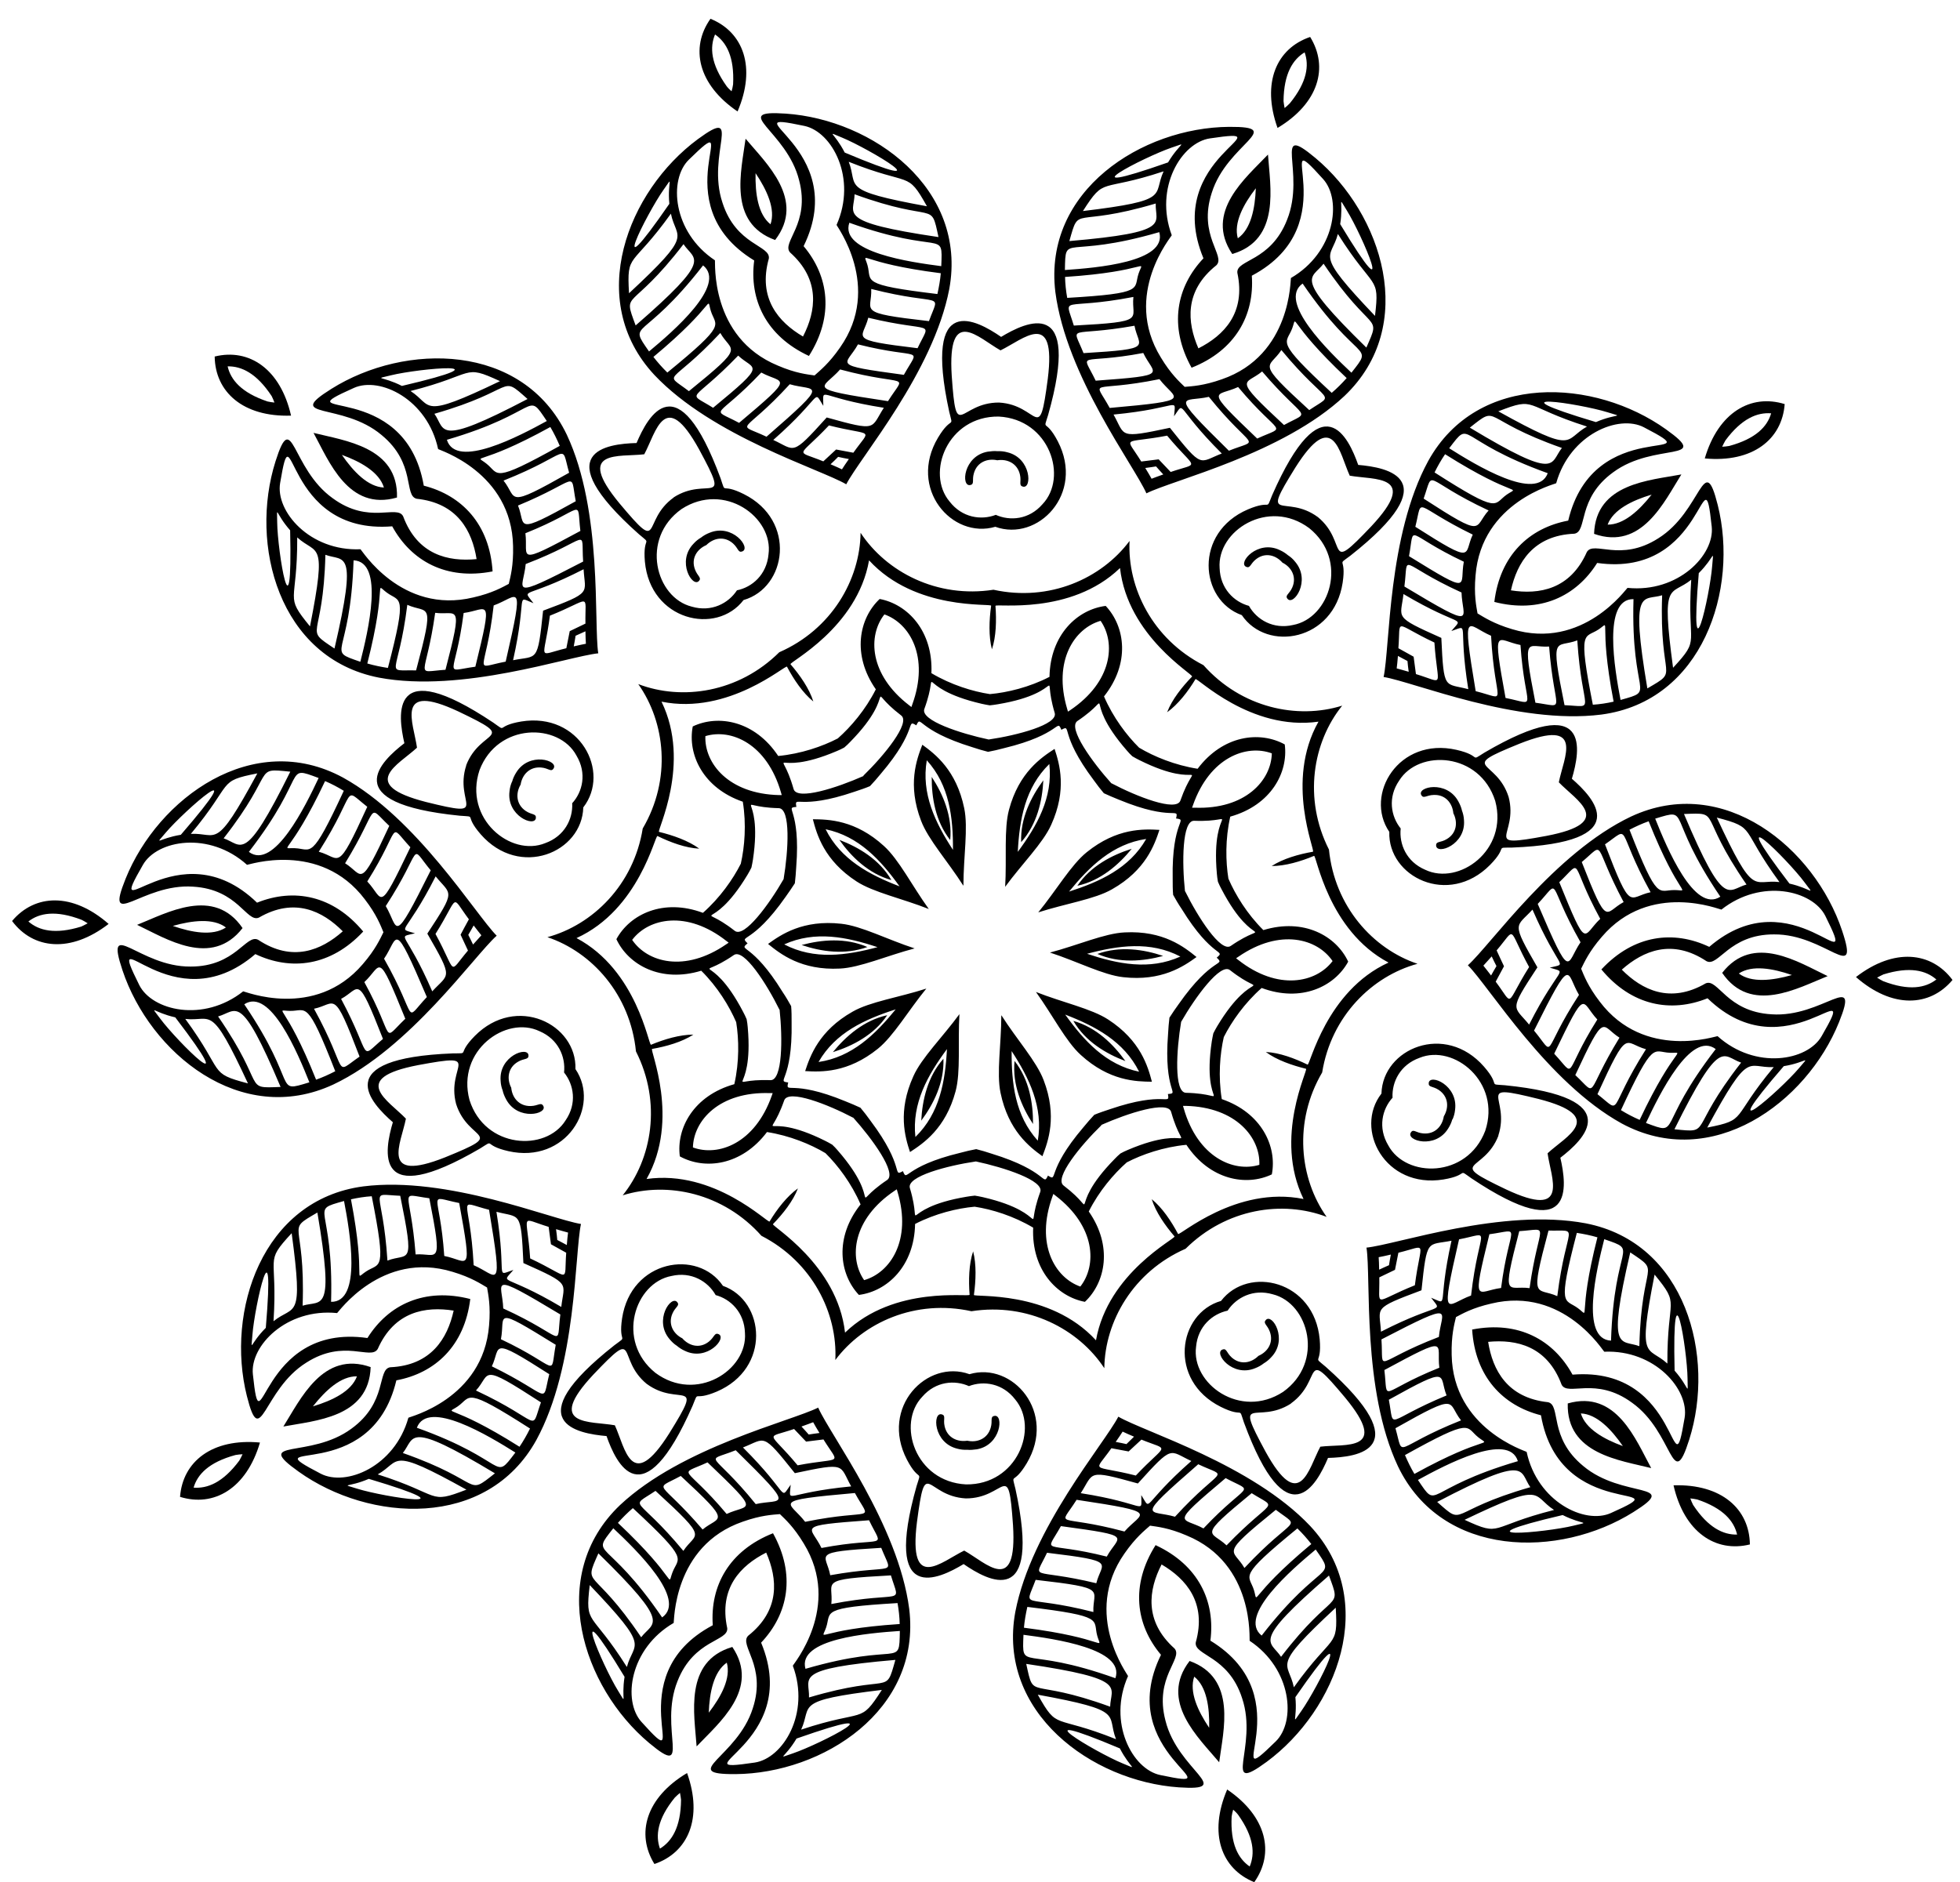 <svg xmlns="http://www.w3.org/2000/svg" fill="none" viewBox="0 0 101 97" height="97" width="101">
<g clip-path="url(#clip0_607_2649)">
<path fill="black" d="M63.237 92.233C62.261 94.51 62.944 96.327 64.633 97.009C65.689 95.518 65.284 93.621 63.237 92.233ZM35.405 91.384C33.278 92.654 32.763 94.518 33.723 96.073C35.452 95.486 36.238 93.717 35.405 91.384ZM13.396 74.35C10.928 74.12 9.413 75.334 9.278 77.15C11.016 77.69 12.698 76.73 13.396 74.35ZM5.597 47.62C3.732 45.986 1.796 46.073 0.622 47.469C1.709 48.929 3.637 49.136 5.597 47.62ZM14.998 21.422C14.451 19.01 12.832 17.939 11.063 18.376C11.087 20.2 12.523 21.502 14.998 21.422ZM38.007 5.745C38.983 3.468 38.301 1.651 36.611 0.968C35.555 2.46 35.96 4.356 38.007 5.745ZM65.832 6.594C67.958 5.324 68.474 3.46 67.513 1.905C65.784 2.492 64.999 4.261 65.832 6.594ZM87.848 23.628C90.316 23.858 91.831 22.644 91.966 20.827C90.228 20.288 88.546 21.248 87.848 23.628ZM95.639 50.358C97.504 51.992 99.44 51.905 100.614 50.508C99.527 49.048 97.599 48.842 95.639 50.358ZM86.238 76.555C86.785 78.967 88.404 80.038 90.173 79.602C90.149 77.777 88.713 76.476 86.238 76.555ZM61.301 85.608C59.706 87.679 61.769 89.567 62.825 90.829C63.039 89.186 63.761 86.497 61.301 85.608ZM37.737 84.886C35.23 85.624 35.785 88.361 35.897 90.011C37.031 88.814 39.197 87.052 37.737 84.886ZM19.1 70.462C16.641 69.59 15.482 72.128 14.602 73.525C16.228 73.215 19.013 73.073 19.1 70.462ZM12.499 47.834C11.024 45.676 8.596 47.057 7.064 47.668C8.556 48.374 10.897 49.897 12.499 47.834ZM20.457 25.643C20.529 23.033 17.759 22.715 16.157 22.311C16.95 23.763 17.95 26.365 20.457 25.643ZM39.943 12.37C41.538 10.299 39.475 8.41 38.42 7.149C38.205 8.791 37.483 11.481 39.943 12.37ZM63.499 13.091C66.006 12.354 65.451 9.616 65.34 7.966C64.205 9.164 62.039 10.925 63.499 13.091ZM82.144 27.515C84.603 28.388 85.762 25.849 86.642 24.453C85.016 24.762 82.231 24.905 82.144 27.515ZM88.745 50.143C90.221 52.301 92.648 50.921 94.18 50.31C92.688 49.604 90.348 48.08 88.745 50.143ZM80.787 72.335C80.716 74.945 83.485 75.262 85.087 75.667C84.294 74.215 83.294 71.613 80.787 72.335ZM62.309 89.052C61.722 88.179 61.27 87.195 61.539 86.417C62.182 86.925 62.333 88.004 62.309 89.052ZM36.523 88.274C36.563 87.227 36.777 86.164 37.452 85.695C37.674 86.489 37.166 87.441 36.523 88.274ZM16.125 72.485C16.776 71.66 17.569 70.922 18.394 70.938C18.109 71.708 17.133 72.184 16.125 72.485ZM8.905 47.723C9.913 47.438 10.992 47.311 11.642 47.803C10.96 48.255 9.889 48.065 8.905 47.723ZM17.617 23.445C18.601 23.802 19.545 24.342 19.783 25.127C18.965 25.096 18.212 24.31 17.617 23.445ZM38.935 8.926C39.522 9.799 39.975 10.783 39.705 11.56C39.062 11.053 38.911 9.973 38.935 8.926ZM64.713 9.704C64.673 10.751 64.459 11.814 63.785 12.282C63.562 11.489 64.07 10.537 64.713 9.704ZM85.111 25.492C84.46 26.317 83.667 27.047 82.842 27.04C83.128 26.27 84.103 25.794 85.111 25.492ZM92.339 50.254C91.331 50.54 90.252 50.667 89.602 50.175C90.284 49.723 91.355 49.913 92.339 50.254ZM83.627 74.532C82.644 74.175 81.7 73.636 81.462 72.85C82.279 72.882 83.032 73.668 83.627 74.532ZM64.395 96.2C63.808 95.795 63.396 95.042 63.467 93.629C63.483 93.502 63.515 93.383 63.547 93.272C63.634 93.352 63.721 93.431 63.8 93.534C64.626 94.693 64.673 95.549 64.395 96.208V96.2ZM34.008 95.28C33.77 94.613 33.873 93.756 34.77 92.654C34.857 92.566 34.952 92.479 35.04 92.408C35.063 92.519 35.079 92.638 35.095 92.765C35.079 94.185 34.619 94.907 34.008 95.28ZM9.976 76.674C10.175 75.992 10.762 75.365 12.134 74.993C12.261 74.969 12.38 74.961 12.499 74.953C12.452 75.056 12.396 75.167 12.333 75.278C11.484 76.421 10.682 76.73 9.976 76.674ZM1.463 47.493C2.026 47.057 2.867 46.898 4.2 47.406C4.311 47.462 4.422 47.525 4.518 47.589C4.415 47.644 4.311 47.7 4.192 47.755C2.836 48.176 2.003 47.961 1.471 47.501L1.463 47.493ZM11.73 18.883C12.436 18.867 13.221 19.232 13.999 20.415C14.054 20.526 14.102 20.637 14.142 20.748C14.03 20.74 13.904 20.716 13.785 20.692C12.436 20.24 11.888 19.574 11.73 18.883ZM36.849 1.778C37.436 2.182 37.848 2.936 37.777 4.348C37.761 4.475 37.729 4.594 37.698 4.705C37.61 4.626 37.523 4.547 37.444 4.443C36.619 3.285 36.571 2.428 36.849 1.77V1.778ZM67.228 2.698C67.466 3.364 67.363 4.221 66.466 5.324C66.379 5.411 66.284 5.499 66.197 5.57C66.173 5.459 66.157 5.34 66.141 5.213C66.157 3.793 66.617 3.071 67.228 2.698ZM91.268 21.303C91.07 21.985 90.482 22.612 89.11 22.985C88.983 23.009 88.864 23.017 88.745 23.025C88.793 22.922 88.848 22.811 88.912 22.7C89.76 21.557 90.562 21.248 91.268 21.303ZM99.781 50.484C99.218 50.921 98.377 51.08 97.044 50.572C96.933 50.516 96.822 50.453 96.727 50.389C96.83 50.334 96.933 50.278 97.052 50.223C98.409 49.802 99.242 50.016 99.773 50.477L99.781 50.484ZM89.514 79.094C88.808 79.11 88.023 78.745 87.245 77.563C87.19 77.452 87.142 77.341 87.103 77.23C87.214 77.238 87.341 77.262 87.46 77.285C88.808 77.738 89.356 78.404 89.514 79.094Z"></path>
<path fill="black" d="M57.628 73.017C56.906 74.413 53.145 78.785 52.32 83.077C51.368 88.258 56.263 91.813 60.746 92.122C63.697 92.32 60.69 91.257 60.056 88.679C59.468 86.433 60.984 85.489 60.524 84.966C58.945 83.553 59.183 81.943 59.857 80.634C61.127 81.379 62.19 82.609 61.619 84.648C61.516 85.338 63.301 85.323 64.007 87.528C64.856 90.043 62.888 92.558 65.276 90.805C68.886 88.139 71.108 82.506 67.514 78.65C64.515 75.477 58.992 73.81 57.628 73.017ZM42.164 72.549C40.752 73.255 35.143 74.58 31.953 77.571C28.137 81.205 30.01 86.957 33.453 89.837C35.722 91.733 33.921 89.107 34.913 86.647C35.762 84.482 37.539 84.609 37.475 83.918C37.031 81.847 38.166 80.689 39.483 80.023C40.07 81.371 40.213 82.99 38.555 84.307C38.063 84.799 39.515 85.838 38.793 88.044C37.999 90.575 34.929 91.456 37.896 91.44C42.387 91.408 47.488 88.155 46.853 82.927C46.29 78.594 42.807 74.001 42.164 72.557V72.549ZM29.93 63.084C28.375 62.83 23.059 60.6 18.72 61.148C13.499 61.838 11.627 67.598 12.722 71.954C13.444 74.826 13.531 71.636 15.784 70.232C17.744 68.978 19.108 70.129 19.465 69.526C20.322 67.59 21.925 67.32 23.377 67.55C23.059 68.987 22.218 70.375 20.108 70.47C19.418 70.581 19.989 72.271 18.109 73.636C15.974 75.215 12.975 74.128 15.387 75.849C19.037 78.46 25.083 78.833 27.637 74.223C29.732 70.383 29.605 64.623 29.938 63.084H29.93ZM25.598 48.231C24.488 47.112 21.497 42.185 17.672 40.075C13.039 37.568 8.144 41.13 6.47 45.296C5.367 48.041 7.311 45.51 9.953 45.7C12.269 45.835 12.706 47.565 13.34 47.295C15.173 46.232 16.625 46.954 17.664 48.001C16.561 48.977 15.07 49.612 13.301 48.437C12.682 48.12 12.142 49.826 9.818 49.818C7.168 49.842 5.375 47.2 6.311 50.008C7.731 54.269 12.404 58.117 17.18 55.895C21.131 54.023 24.416 49.286 25.59 48.231H25.598ZM30.827 33.664C30.589 32.109 31.065 26.357 29.208 22.406C26.931 17.654 20.878 17.654 17.077 20.042C14.57 21.613 17.633 20.708 19.664 22.422C21.457 23.898 20.79 25.548 21.473 25.707C23.575 25.929 24.329 27.365 24.559 28.817C23.091 28.959 21.512 28.595 20.774 26.611C20.457 25.992 19.021 27.055 17.149 25.683C14.983 24.144 15.094 20.954 14.197 23.779C12.841 28.055 14.356 33.918 19.529 34.926C23.821 35.735 29.272 33.831 30.835 33.672L30.827 33.664ZM43.608 24.961C44.331 23.564 48.091 19.193 48.916 14.9C49.868 9.72 44.973 6.165 40.49 5.856C37.539 5.657 40.546 6.721 41.181 9.299C41.768 11.544 40.252 12.489 40.713 13.012C42.291 14.424 42.053 16.035 41.379 17.344C40.11 16.598 39.047 15.369 39.618 13.329C39.721 12.639 37.936 12.655 37.23 10.45C36.381 7.934 38.348 5.419 35.96 7.173C32.35 9.839 30.129 15.472 33.723 19.328C36.722 22.501 42.244 24.167 43.608 24.961ZM59.072 25.429C60.484 24.723 66.093 23.398 69.283 20.407C73.099 16.773 71.227 11.021 67.783 8.141C65.514 6.244 67.315 8.871 66.323 11.33C65.475 13.496 63.697 13.369 63.761 14.059C64.205 16.13 63.071 17.289 61.754 17.955C61.166 16.606 61.024 14.988 62.682 13.671C63.174 13.179 61.722 12.139 62.444 9.934C63.237 7.403 66.308 6.522 63.34 6.538C58.85 6.57 53.748 9.823 54.383 15.051C54.946 19.383 58.429 23.977 59.072 25.421V25.429ZM71.306 34.894C72.861 35.148 78.177 37.377 82.517 36.83C87.737 36.14 89.61 30.38 88.515 26.024C87.793 23.152 87.706 26.341 85.452 27.746C83.493 28.999 82.128 27.849 81.771 28.452C80.914 30.388 79.311 30.657 77.859 30.427C78.177 28.991 79.018 27.595 81.128 27.508C81.819 27.396 81.247 25.707 83.128 24.342C85.262 22.763 88.261 23.85 85.849 22.128C82.199 19.518 76.154 19.145 73.599 23.755C71.504 27.595 71.631 33.355 71.298 34.894H71.306ZM75.638 49.747C76.749 50.865 79.74 55.792 83.564 57.903C88.198 60.41 93.093 56.847 94.767 52.682C95.87 49.937 93.926 52.468 91.284 52.278C88.967 52.143 88.531 50.413 87.896 50.683C86.063 51.746 84.611 51.024 83.572 49.977C84.675 49.001 86.166 48.366 87.936 49.54C88.555 49.858 89.094 48.152 91.419 48.16C94.069 48.136 95.862 50.778 94.925 47.969C93.505 43.709 88.832 39.861 84.056 42.082C80.105 43.955 76.82 48.691 75.646 49.747H75.638ZM70.417 64.313C70.656 65.868 70.179 71.621 72.036 75.572C74.313 80.324 80.367 80.324 84.167 77.936C86.674 76.365 83.612 77.27 81.581 75.556C79.787 74.08 80.454 72.43 79.772 72.271C77.669 72.049 76.915 70.613 76.685 69.161C78.153 69.018 79.732 69.383 80.47 71.367C80.787 71.986 82.223 70.922 84.096 72.295C86.262 73.834 86.151 77.024 87.047 74.199C88.404 69.923 86.888 64.059 81.715 63.052C77.423 62.243 71.972 64.147 70.409 64.305L70.417 64.313ZM56.747 57.982C58.104 57.379 60.175 56.705 60.349 57.308C61.055 59.799 61.587 57.792 58.12 59.267C57.993 59.323 57.866 59.378 57.739 59.45C57.628 59.545 57.525 59.64 57.437 59.736C54.795 62.425 56.858 62.671 54.803 61.1C54.312 60.719 55.692 59.029 56.755 57.998L56.747 57.982ZM50.289 59.862C51.741 60.172 53.812 60.846 53.605 61.433C52.717 63.869 54.327 62.552 50.646 61.703C50.511 61.671 50.376 61.648 50.233 61.624C50.091 61.64 49.948 61.656 49.821 61.679C46.1 62.298 47.623 63.71 46.885 61.227C46.719 60.632 48.821 60.077 50.289 59.862ZM43.958 57.593C44.949 58.696 46.227 60.457 45.719 60.815C43.569 62.258 45.648 62.139 43.172 59.299C43.085 59.196 42.99 59.093 42.886 58.998C42.76 58.926 42.641 58.855 42.522 58.799C39.15 57.117 39.554 59.156 40.411 56.713C40.625 56.126 42.656 56.919 43.965 57.609L43.958 57.593ZM40.173 52.039C40.332 53.515 40.324 55.689 39.705 55.673C37.118 55.578 38.864 56.705 38.531 52.944C38.523 52.809 38.499 52.674 38.475 52.531C38.42 52.397 38.356 52.27 38.293 52.151C36.547 48.802 35.682 50.691 37.817 49.223C38.332 48.874 39.507 50.707 40.165 52.039H40.173ZM40.379 45.312C39.642 46.597 38.356 48.358 37.864 47.977C35.825 46.383 36.579 48.318 38.523 45.081C38.594 44.962 38.658 44.843 38.721 44.716C38.753 44.574 38.777 44.439 38.8 44.304C39.356 40.575 37.547 41.59 40.133 41.654C40.752 41.678 40.625 43.852 40.379 45.312ZM44.497 39.996C43.14 40.599 41.07 41.273 40.895 40.67C40.189 38.179 39.657 40.186 43.124 38.71C43.252 38.655 43.378 38.599 43.505 38.528C43.616 38.433 43.72 38.337 43.807 38.242C46.449 35.553 44.386 35.307 46.441 36.878C46.933 37.258 45.552 38.948 44.489 39.98L44.497 39.996ZM50.947 38.115C49.495 37.806 47.425 37.132 47.631 36.544C48.52 34.109 46.909 35.426 50.59 36.275C50.725 36.306 50.86 36.33 51.003 36.354C51.146 36.338 51.289 36.322 51.416 36.298C55.137 35.68 53.613 34.267 54.351 36.751C54.518 37.346 52.415 37.901 50.947 38.115ZM57.279 40.384C56.287 39.282 55.01 37.52 55.517 37.163C57.667 35.719 55.589 35.838 58.064 38.679C58.151 38.782 58.247 38.885 58.35 38.98C58.477 39.051 58.596 39.123 58.715 39.178C62.087 40.861 61.682 38.822 60.825 41.265C60.611 41.852 58.58 41.059 57.271 40.369L57.279 40.384ZM61.063 45.938C60.905 44.462 60.913 42.289 61.531 42.304C64.118 42.4 62.372 41.273 62.706 45.034C62.714 45.169 62.737 45.303 62.761 45.446C62.817 45.581 62.88 45.708 62.944 45.827C64.689 49.175 65.554 47.287 63.42 48.755C62.904 49.104 61.73 47.271 61.071 45.938H61.063ZM60.865 52.666C61.603 51.381 62.888 49.62 63.38 50C65.419 51.595 64.665 49.659 62.721 52.896C62.65 53.015 62.587 53.134 62.523 53.261C62.491 53.404 62.468 53.539 62.444 53.674C61.888 57.403 63.697 56.387 61.111 56.324C60.492 56.3 60.619 54.126 60.865 52.666ZM66.522 72.335C68.22 71.113 67.046 69.328 69.307 72.025C71.647 74.85 69.323 74.405 68.037 74.564C67.426 75.699 66.982 78.031 65.213 74.818C63.539 71.724 64.768 73.469 66.522 72.343V72.335ZM49.765 77.23C51.852 77.238 51.955 75.104 52.201 78.61C52.431 82.276 50.813 80.546 49.686 79.919C48.52 80.483 46.798 82.101 47.25 78.46C47.71 74.969 47.679 77.111 49.765 77.23ZM33.326 71.327C35.008 72.565 36.341 70.891 34.484 73.882C32.525 76.984 32.223 74.635 31.684 73.461C30.414 73.231 28.066 73.533 30.573 70.851C32.993 68.304 31.715 70.01 33.334 71.335L33.326 71.327ZM23.504 56.903C24.139 58.894 26.201 58.323 22.941 59.648C19.529 61.005 20.671 58.926 20.917 57.657C20.021 56.721 17.95 55.586 21.552 54.896C25.011 54.253 22.972 54.888 23.504 56.903ZM24.027 39.448C23.377 41.432 25.376 42.185 21.957 41.337C18.402 40.424 20.544 39.416 21.488 38.536C21.314 37.258 20.306 35.116 23.623 36.671C26.796 38.187 24.773 37.496 24.02 39.448H24.027ZM34.715 25.643C33.017 26.865 34.191 28.65 31.93 25.953C29.589 23.128 31.914 23.572 33.199 23.414C33.81 22.279 34.254 19.947 36.024 23.16C37.698 26.254 36.468 24.509 34.715 25.635V25.643ZM51.479 20.748C49.392 20.74 49.289 22.874 49.043 19.367C48.813 15.702 50.432 17.431 51.558 18.058C52.725 17.495 54.446 15.876 53.994 19.518C53.534 23.009 53.566 20.867 51.479 20.748ZM67.91 26.651C66.228 25.413 64.895 27.087 66.752 24.096C68.712 20.994 69.013 23.342 69.553 24.517C70.822 24.747 73.171 24.445 70.663 27.127C68.243 29.674 69.521 27.968 67.902 26.643L67.91 26.651ZM77.74 41.075C77.106 39.083 75.043 39.654 78.304 38.33C81.716 36.973 80.573 39.051 80.327 40.321C81.224 41.257 83.294 42.392 79.692 43.082C76.233 43.725 78.272 43.09 77.74 41.075ZM77.209 58.529C77.859 56.546 75.86 55.792 79.28 56.641C82.834 57.554 80.692 58.561 79.748 59.442C79.922 60.719 80.93 62.861 77.614 61.306C74.44 59.791 76.463 60.481 77.217 58.529H77.209ZM71.576 65.21C71.425 65.273 71.258 65.353 71.068 65.44C71.068 65.17 71.052 64.964 71.044 64.797C71.203 64.766 71.409 64.726 71.671 64.662C71.631 64.869 71.6 65.051 71.576 65.21ZM58.04 74.429C57.882 74.389 57.699 74.358 57.493 74.318C57.652 74.096 57.763 73.921 57.85 73.787C58.001 73.858 58.191 73.945 58.437 74.048C58.286 74.191 58.151 74.326 58.04 74.437V74.429ZM41.673 73.937C41.562 73.81 41.443 73.675 41.3 73.525C41.554 73.437 41.752 73.358 41.903 73.303C41.982 73.445 42.085 73.628 42.228 73.858C42.022 73.882 41.839 73.913 41.673 73.937ZM28.716 63.909C28.701 63.742 28.685 63.56 28.653 63.353C28.907 63.433 29.113 63.48 29.272 63.528C29.256 63.694 29.224 63.901 29.208 64.171C29.026 64.067 28.859 63.988 28.716 63.909ZM24.131 48.184C24.218 48.041 24.305 47.882 24.408 47.7C24.567 47.914 24.702 48.072 24.805 48.207C24.694 48.326 24.551 48.485 24.377 48.683C24.289 48.493 24.202 48.326 24.131 48.184ZM29.66 32.768C29.811 32.704 29.978 32.625 30.168 32.538C30.168 32.807 30.184 33.014 30.192 33.18C30.033 33.212 29.827 33.252 29.565 33.315C29.605 33.109 29.637 32.926 29.66 32.768ZM43.196 23.549C43.355 23.588 43.537 23.62 43.743 23.66C43.585 23.882 43.474 24.056 43.386 24.191C43.236 24.12 43.045 24.032 42.799 23.929C42.95 23.787 43.085 23.66 43.196 23.541V23.549ZM59.572 24.04C59.683 24.167 59.802 24.302 59.945 24.453C59.691 24.54 59.492 24.62 59.342 24.675C59.262 24.532 59.159 24.35 59.016 24.12C59.223 24.096 59.405 24.064 59.572 24.04ZM72.528 34.069C72.544 34.236 72.56 34.418 72.591 34.624C72.338 34.545 72.131 34.497 71.972 34.45C71.988 34.283 72.02 34.077 72.036 33.807C72.219 33.91 72.385 33.99 72.528 34.069ZM77.114 49.794C77.026 49.937 76.939 50.096 76.836 50.278C76.677 50.064 76.543 49.905 76.439 49.77C76.55 49.651 76.693 49.493 76.868 49.294C76.955 49.485 77.042 49.651 77.114 49.794ZM75.289 73.207C71.734 74.62 72.369 75.254 71.909 73.612C75.249 71.724 74.551 72.287 75.289 73.207ZM84.818 54.078C82.771 57.308 83.659 57.45 82.318 56.395C83.913 52.904 83.675 53.769 84.818 54.078ZM81.279 33.006C81.525 36.822 82.318 36.417 80.621 36.346C79.859 32.585 80.176 33.426 81.279 33.006ZM66.03 18.042C68.466 20.986 68.878 20.184 67.466 21.137C64.634 18.542 65.387 19.034 66.03 18.042ZM44.894 14.893C48.599 15.837 48.456 14.956 47.869 16.551C44.053 16.114 44.949 16.067 44.894 14.893ZM25.947 24.77C29.502 23.358 28.867 22.723 29.327 24.366C25.987 26.254 26.685 25.691 25.947 24.77ZM16.427 43.899C18.474 40.67 17.585 40.527 18.926 41.583C17.331 45.073 17.569 44.209 16.427 43.899ZM19.965 64.972C19.719 61.156 18.926 61.56 20.624 61.632C21.385 65.392 21.068 64.551 19.965 64.972ZM35.214 79.935C32.779 76.992 32.366 77.793 33.778 76.841C36.611 79.436 35.857 78.944 35.214 79.935ZM56.343 83.085C52.637 82.141 52.78 83.022 53.367 81.427C57.184 81.863 56.287 81.911 56.343 83.085ZM65.744 77.817C67.101 78.848 66.736 78.023 64.126 80.816C63.547 79.793 62.761 80.237 65.744 77.817ZM79.795 63.425C81.493 63.464 80.724 63.004 80.248 66.805C79.177 66.321 78.804 67.138 79.795 63.425ZM82.707 43.518C84.104 42.55 83.215 42.638 85.056 45.986C83.905 46.224 84.08 47.105 82.707 43.518ZM73.361 25.699C73.924 24.096 73.25 24.691 76.709 26.31C75.916 27.182 76.582 27.785 73.361 25.699ZM55.335 16.781C54.843 15.154 54.653 16.027 58.405 15.305C58.278 16.479 59.167 16.575 55.335 16.781ZM35.5 20.161C34.143 19.129 34.508 19.954 37.118 17.162C37.698 18.185 38.483 17.741 35.5 20.161ZM21.441 34.553C19.743 34.513 20.513 34.974 20.989 31.173C22.06 31.657 22.433 30.84 21.441 34.553ZM18.529 54.459C17.133 55.427 18.021 55.34 16.181 51.992C17.331 51.754 17.157 50.873 18.529 54.459ZM27.875 72.279C27.312 73.882 27.986 73.287 24.527 71.668C25.321 70.795 24.654 70.192 27.875 72.279ZM45.909 81.197C46.401 82.823 46.592 81.951 42.839 82.673C42.966 81.498 42.077 81.403 45.909 81.197ZM74.543 71.922C71.322 73.255 71.877 73.779 71.568 72.144C74.813 70.335 74.123 70.883 74.543 71.922ZM83.453 53.483C81.628 56.459 82.39 56.554 81.176 55.411C82.739 52.047 82.501 52.888 83.453 53.483ZM79.827 33.323C80.097 36.798 80.771 36.433 79.121 36.219C78.407 32.577 78.709 33.403 79.827 33.323ZM65.038 19.145C67.299 21.795 67.633 21.105 66.165 21.906C63.444 19.375 64.173 19.867 65.038 19.145ZM44.743 16.376C48.131 17.193 47.996 16.44 47.282 17.947C43.593 17.503 44.473 17.471 44.743 16.376ZM26.693 26.056C29.914 24.723 29.359 24.199 29.669 25.834C26.424 27.642 27.114 27.095 26.693 26.056ZM17.783 44.494C19.608 41.519 18.846 41.424 20.06 42.566C18.497 45.93 18.735 45.089 17.783 44.494ZM21.417 64.654C21.147 61.179 20.473 61.544 22.123 61.759C22.837 65.4 22.536 64.575 21.417 64.654ZM36.206 78.833C33.945 76.183 33.612 76.873 35.08 76.072C37.801 78.594 37.071 78.111 36.206 78.833ZM56.493 81.602C53.105 80.784 53.24 81.538 53.954 80.031C57.644 80.475 56.763 80.507 56.493 81.602ZM64.499 76.96C65.911 77.849 65.625 77.135 63.205 79.65C62.388 78.872 61.635 79.317 64.499 76.96ZM78.288 63.456C79.954 63.345 79.303 62.941 78.82 66.392C77.701 66.241 77.352 67.051 78.288 63.456ZM81.509 44.431C82.787 43.36 82.025 43.415 83.667 46.494C82.675 47.025 82.866 47.89 81.509 44.431ZM72.933 27.151C73.337 25.532 72.758 26.024 75.892 27.555C75.408 28.571 76.066 29.15 72.933 27.151ZM55.835 18.201C55.216 16.654 55.033 17.4 58.461 16.789C58.667 17.899 59.54 17.979 55.835 18.201ZM36.746 21.018C35.333 20.129 35.619 20.843 38.039 18.328C38.856 19.105 39.61 18.661 36.746 21.018ZM22.956 34.521C21.29 34.632 21.941 35.037 22.425 31.586C23.543 31.736 23.892 30.927 22.956 34.521ZM19.735 53.547C18.458 54.618 19.219 54.562 17.577 51.484C18.569 50.953 18.378 50.088 19.735 53.547ZM28.304 70.827C27.899 72.446 28.478 71.954 25.345 70.422C25.828 69.407 25.178 68.828 28.304 70.827ZM45.41 79.777C46.028 81.324 46.211 80.578 42.783 81.189C42.577 80.078 41.704 79.999 45.41 79.777ZM74.17 70.494C71.005 71.763 71.544 72.366 71.338 70.613C74.773 68.756 74.011 69.248 74.17 70.494ZM82.311 52.547C80.494 55.435 81.287 55.602 80.089 54.309C81.779 50.786 81.454 51.635 82.311 52.547ZM78.351 33.244C78.582 36.648 79.319 36.322 77.582 35.973C76.884 32.133 77.114 33.006 78.351 33.244ZM63.8 19.947C65.99 22.565 66.387 21.866 64.784 22.604C61.96 19.907 62.666 20.478 63.8 19.947ZM44.212 17.749C47.52 18.582 47.433 17.78 46.576 19.32C42.704 18.796 43.608 18.852 44.212 17.749ZM27.074 27.484C30.24 26.214 29.7 25.611 29.907 27.365C26.471 29.221 27.233 28.729 27.074 27.484ZM18.926 45.431C20.743 42.542 19.949 42.376 21.147 43.669C19.457 47.192 19.783 46.343 18.926 45.431ZM22.893 64.734C22.663 61.33 21.925 61.656 23.663 62.005C24.361 65.845 24.131 64.972 22.893 64.734ZM37.444 78.031C35.254 75.413 34.857 76.111 36.46 75.373C39.285 78.071 38.578 77.5 37.444 78.031ZM57.033 80.229C53.724 79.396 53.812 80.197 54.669 78.658C58.54 79.182 57.636 79.126 57.033 80.229ZM63.158 76.183C64.713 77.016 64.356 76.294 62.015 78.777C60.913 78.174 60.175 78.698 63.158 76.183ZM76.749 63.615C78.502 63.377 77.788 63.004 77.352 66.384C76.106 66.543 75.82 67.4 76.749 63.615ZM80.351 45.47C81.628 44.248 80.827 44.367 82.461 47.358C81.541 48.223 81.819 49.08 80.351 45.47ZM72.607 28.666C72.925 26.928 72.345 27.492 75.432 28.952C75.194 30.189 75.932 30.721 72.607 28.666ZM56.462 19.621C55.692 18.026 55.557 18.828 58.913 18.193C59.453 19.328 60.357 19.336 56.462 19.621ZM38.086 21.795C36.531 20.962 36.888 21.684 39.229 19.201C40.332 19.804 41.07 19.28 38.086 21.795ZM24.495 34.363C22.742 34.601 23.456 34.974 23.892 31.594C25.138 31.435 25.424 30.578 24.495 34.363ZM20.886 52.508C19.608 53.729 20.41 53.61 18.775 50.619C19.695 49.755 19.418 48.898 20.886 52.508ZM28.637 69.312C28.32 71.049 28.899 70.486 25.813 69.026C26.051 67.788 25.313 67.257 28.637 69.312ZM44.783 78.356C45.552 79.951 45.687 79.15 42.331 79.785C41.792 78.65 40.887 78.642 44.783 78.356ZM74.146 68.907C70.735 70.216 71.306 70.843 71.187 69.034C75.162 66.971 74.265 67.574 74.146 68.907ZM81.366 51.278C79.375 54.34 80.208 54.515 79.05 53.118C81.049 49.112 80.684 50.127 81.366 51.278ZM76.836 32.768C77.026 36.41 77.804 36.068 76.043 35.624C75.305 31.205 75.606 32.244 76.836 32.768ZM62.293 20.454C64.586 23.295 65.014 22.557 63.325 23.231C60.127 20.089 60.984 20.756 62.293 20.454ZM43.291 19.042C46.814 19.986 46.727 19.145 45.759 20.676C41.324 20.01 42.41 20.05 43.291 19.042ZM27.09 29.071C30.502 27.762 29.93 27.135 30.049 28.944C26.074 31.006 26.971 30.404 27.09 29.071ZM19.878 46.7C21.869 43.637 21.036 43.463 22.195 44.859C20.195 48.866 20.56 47.85 19.878 46.7ZM24.408 65.21C24.218 61.568 23.44 61.909 25.202 62.354C25.939 66.773 25.638 65.734 24.408 65.21ZM38.943 77.523C36.65 74.683 36.222 75.421 37.912 74.747C41.109 77.888 40.252 77.222 38.943 77.523ZM57.945 78.936C54.422 77.992 54.51 78.833 55.478 77.301C59.913 77.968 58.826 77.928 57.945 78.936ZM61.746 75.469C63.388 76.246 63.007 75.484 60.548 78.174C59.262 77.793 58.366 78.412 61.746 75.469ZM75.186 63.877C76.971 63.536 76.217 63.147 75.805 66.773C74.543 67.225 74.178 68.249 75.186 63.877ZM79.24 46.589C80.486 45.264 79.645 45.391 81.446 48.564C80.692 49.667 81.001 50.707 79.24 46.589ZM72.369 30.229C72.599 28.428 71.996 29.023 75.313 30.538C75.352 31.879 76.209 32.538 72.369 30.229ZM57.184 21.026C56.311 19.431 56.168 20.272 59.746 19.542C60.563 20.605 61.65 20.629 57.184 21.026ZM39.499 22.509C37.856 21.732 38.237 22.493 40.697 19.804C41.982 20.184 42.879 19.566 39.499 22.509ZM26.058 34.101C24.273 34.442 25.027 34.831 25.44 31.205C26.701 30.753 27.066 29.729 26.058 34.101ZM21.996 51.389C20.751 52.714 21.592 52.587 19.791 49.413C20.544 48.31 20.235 47.271 21.996 51.389ZM28.875 67.749C28.645 69.55 29.248 68.955 25.932 67.439C25.892 66.099 25.035 65.44 28.875 67.749ZM44.053 76.952C44.925 78.547 45.068 77.706 41.49 78.436C40.673 77.373 39.586 77.349 44.053 76.952ZM73.75 66.892C74.361 67.717 74.265 67.051 71.163 68.637C71.092 67.368 70.679 67.463 73.25 66.503C73.535 63.774 73.543 64.202 74.797 63.948C74.035 67.352 74.71 67.273 73.758 66.892H73.75ZM58.81 77.071C58.81 78.103 59.135 77.5 55.692 76.96C56.382 75.889 55.986 75.722 58.636 76.46C60.476 74.421 60.23 74.77 61.389 75.302C58.77 77.611 59.365 77.936 58.818 77.071H58.81ZM40.744 76.524C40.141 77.357 40.752 77.063 38.285 74.604C39.475 74.144 39.245 73.779 40.959 75.929C43.64 75.358 43.243 75.5 43.862 76.611C40.387 76.944 40.673 77.555 40.744 76.532V76.524ZM26.447 65.456C25.471 65.781 26.138 65.9 25.582 62.457C26.812 62.782 26.844 62.354 26.971 65.099C29.478 66.218 29.066 66.091 28.923 67.36C25.924 65.583 25.789 66.249 26.447 65.464V65.456ZM21.385 48.104C20.41 47.795 20.87 48.279 22.449 45.169C23.25 46.153 23.528 45.827 22.02 48.12C23.393 50.5 23.131 50.159 22.274 51.095C20.886 47.898 20.394 48.358 21.385 48.104ZM27.487 31.086C26.876 30.261 26.971 30.927 30.073 29.34C30.145 30.61 30.557 30.515 27.986 31.475C27.701 34.204 27.693 33.775 26.439 34.029C27.201 30.626 26.527 30.705 27.479 31.086H27.487ZM42.426 20.907C42.426 19.875 42.101 20.478 45.544 21.018C44.854 22.089 45.251 22.255 42.601 21.517C40.76 23.556 41.006 23.207 39.848 22.676C42.466 20.367 41.871 20.042 42.418 20.907H42.426ZM60.5 21.454C61.103 20.621 60.492 20.914 62.959 23.374C61.769 23.834 61.999 24.199 60.286 22.049C57.604 22.62 58.001 22.477 57.382 21.367C60.857 21.033 60.571 20.422 60.5 21.446V21.454ZM74.797 32.522C75.773 32.197 75.106 32.078 75.662 35.521C74.432 35.196 74.4 35.624 74.273 32.879C71.766 31.76 72.179 31.887 72.322 30.618C75.321 32.395 75.456 31.729 74.797 32.514V32.522ZM79.859 49.873C80.835 50.183 80.375 49.699 78.796 52.809C77.994 51.825 77.717 52.151 79.224 49.858C77.852 47.477 78.113 47.819 78.97 46.882C80.359 50.08 80.851 49.62 79.859 49.873ZM72.917 66.241C70.719 67.122 71.108 67.455 71.076 65.837C71.401 65.678 71.671 65.551 71.885 65.448C71.933 65.21 71.988 64.916 72.06 64.567C73.631 64.186 73.21 63.893 72.909 66.241H72.917ZM58.517 76.048C56.224 75.469 56.343 75.96 57.271 74.643C57.628 74.707 57.921 74.762 58.159 74.81C58.334 74.643 58.556 74.445 58.818 74.199C60.309 74.81 60.143 74.334 58.524 76.056L58.517 76.048ZM41.101 75.524C39.586 73.699 39.388 74.175 40.919 73.652C41.165 73.913 41.371 74.128 41.538 74.302C41.776 74.27 42.069 74.239 42.434 74.191C43.283 75.564 43.426 75.08 41.101 75.524ZM27.32 64.861C27.161 62.496 26.733 62.766 28.272 63.234C28.32 63.591 28.359 63.885 28.391 64.131C28.605 64.25 28.859 64.393 29.177 64.567C29.058 66.178 29.462 65.868 27.32 64.861ZM22.441 48.136C23.702 46.129 23.194 46.089 24.162 47.382C23.988 47.7 23.845 47.961 23.734 48.176C23.837 48.398 23.964 48.66 24.115 48.993C23.067 50.223 23.575 50.215 22.441 48.136ZM28.328 31.736C30.525 30.856 30.137 30.523 30.168 32.141C29.843 32.3 29.573 32.427 29.359 32.53C29.311 32.768 29.256 33.061 29.184 33.41C27.614 33.791 28.034 34.085 28.336 31.736H28.328ZM42.728 21.93C45.021 22.509 44.902 22.017 43.974 23.334C43.616 23.271 43.323 23.215 43.085 23.168C42.91 23.334 42.688 23.533 42.426 23.779C40.935 23.168 41.101 23.644 42.72 21.922L42.728 21.93ZM60.143 22.454C61.658 24.279 61.857 23.802 60.325 24.326C60.08 24.064 59.873 23.85 59.707 23.675C59.468 23.707 59.175 23.739 58.81 23.787C57.961 22.414 57.818 22.898 60.143 22.454ZM73.916 33.117C74.075 35.481 74.503 35.212 72.964 34.743C72.917 34.386 72.877 34.093 72.845 33.847C72.631 33.728 72.377 33.585 72.06 33.41C72.187 31.8 71.774 32.109 73.916 33.117ZM78.796 49.842C77.534 51.849 78.042 51.889 77.074 50.596C77.249 50.278 77.383 50.016 77.502 49.802C77.399 49.58 77.272 49.318 77.122 48.985C78.169 47.755 77.661 47.763 78.796 49.842ZM72.393 75C75.939 73.025 75.503 73.549 76.177 74.08C76.844 74.612 76.685 73.874 72.885 75.968C72.702 75.659 72.544 75.334 72.401 75H72.393ZM83.524 57.228C85.23 53.547 85.183 54.229 86.047 54.261C86.896 54.301 86.341 53.801 84.492 57.72C84.159 57.577 83.842 57.411 83.532 57.22L83.524 57.228ZM82.08 36.322C81.295 32.339 81.66 32.919 82.374 32.443C83.08 31.974 82.334 31.895 83.151 36.164C82.802 36.243 82.445 36.298 82.08 36.322ZM68.624 20.248C65.649 17.487 66.284 17.741 66.585 16.932C66.887 16.138 66.236 16.511 69.394 19.486C69.156 19.756 68.902 20.01 68.624 20.248ZM48.297 15.154C44.267 14.67 44.934 14.504 44.703 13.671C44.473 12.854 44.172 13.536 48.48 14.083C48.448 14.44 48.385 14.797 48.305 15.154H48.297ZM28.851 22.977C25.305 24.953 25.741 24.429 25.067 23.898C24.4 23.366 24.559 24.104 28.359 22.009C28.542 22.319 28.701 22.644 28.843 22.977H28.851ZM17.72 40.749C16.014 44.431 16.062 43.748 15.197 43.717C14.348 43.677 14.903 44.177 16.752 40.258C17.085 40.4 17.402 40.567 17.712 40.757L17.72 40.749ZM19.156 61.656C19.941 65.638 19.576 65.059 18.862 65.535C18.156 66.003 18.902 66.083 18.085 61.814C18.434 61.735 18.791 61.679 19.156 61.656ZM32.612 77.73C35.587 80.491 34.953 80.237 34.651 81.046C34.349 81.84 35 81.467 31.842 78.491C32.08 78.222 32.334 77.968 32.612 77.73ZM52.947 82.823C56.977 83.307 56.311 83.474 56.541 84.307C56.771 85.124 57.072 84.442 52.764 83.894C52.796 83.537 52.859 83.18 52.939 82.823H52.947ZM67.577 79.578C64.245 82.355 64.864 82.768 64.618 81.959C64.364 81.133 63.713 81.348 66.855 78.777C67.117 79.031 67.355 79.301 67.577 79.586V79.578ZM82.318 63.766C81.247 67.971 82.001 67.939 81.319 67.431C80.636 66.916 80.232 67.471 81.255 63.544C81.612 63.599 81.969 63.671 82.318 63.774V63.766ZM84.953 42.32C86.563 46.351 87.15 45.883 86.301 45.875C85.444 45.859 85.444 46.541 83.969 42.765C84.294 42.598 84.619 42.447 84.96 42.328L84.953 42.32ZM74.472 23.414C78.145 25.73 78.344 25.008 77.645 25.492C76.939 25.984 77.344 26.54 73.924 24.35C74.083 24.025 74.265 23.707 74.464 23.414H74.472ZM54.883 14.274C59.215 13.988 58.953 13.29 58.675 14.091C58.398 14.9 59.048 15.115 54.994 15.353C54.93 14.996 54.891 14.631 54.883 14.274ZM33.667 18.399C36.999 15.623 36.381 15.21 36.627 16.019C36.88 16.844 37.531 16.63 34.389 19.201C34.127 18.947 33.889 18.677 33.667 18.391V18.399ZM18.926 34.204C19.997 29.999 19.243 30.031 19.925 30.538C20.608 31.054 21.012 30.499 19.989 34.426C19.632 34.37 19.275 34.299 18.926 34.196V34.204ZM16.292 55.657C14.681 51.627 14.094 52.095 14.943 52.103C15.8 52.119 15.8 51.437 17.276 55.213C16.95 55.38 16.625 55.53 16.284 55.649L16.292 55.657ZM26.765 74.564C23.091 72.247 22.893 72.969 23.591 72.485C24.297 71.993 23.892 71.438 27.312 73.628C27.153 73.953 26.971 74.27 26.773 74.564H26.765ZM46.362 83.704C42.03 83.99 42.291 84.688 42.569 83.886C42.847 83.077 42.196 82.863 46.251 82.625C46.314 82.982 46.354 83.347 46.362 83.704ZM73.067 76.278C74.472 75.508 77.74 73.771 78.217 75.31C73.305 76.754 74.162 77.912 73.067 76.278ZM84.818 57.879C85.5 56.427 87.126 53.103 88.412 54.071C85.286 58.125 86.658 58.561 84.818 57.879ZM83.508 36.076C83.207 34.505 82.572 30.856 84.175 30.88C84.032 35.997 85.397 35.545 83.508 36.076ZM69.64 19.209C68.474 18.114 65.816 15.535 67.125 14.615C70.013 18.836 70.854 17.669 69.64 19.209ZM48.504 13.718C46.917 13.512 43.252 12.996 43.767 11.481C48.591 13.203 48.583 11.759 48.504 13.718ZM28.177 21.7C26.773 22.47 23.504 24.207 23.028 22.668C27.939 21.224 27.082 20.066 28.177 21.7ZM16.419 40.099C15.736 41.551 14.11 44.875 12.825 43.907C15.951 39.853 14.578 39.416 16.419 40.099ZM17.728 61.901C18.029 63.472 18.664 67.122 17.061 67.098C17.204 61.981 15.839 62.433 17.728 61.901ZM31.604 78.769C32.771 79.864 35.429 82.442 34.12 83.363C31.232 79.142 30.39 80.308 31.604 78.769ZM52.74 84.259C54.327 84.466 57.993 84.981 57.477 86.497C52.653 84.775 52.661 86.219 52.74 84.259ZM65.014 84.299C63.761 83.299 66.57 80.888 67.799 79.864C68.918 81.475 68.148 80.261 65.014 84.299ZM83.017 69.098C81.414 69.026 82.271 65.424 82.668 63.869C84.524 64.512 83.183 63.98 83.017 69.098ZM88.65 46.216C87.309 47.097 85.889 43.685 85.294 42.193C87.174 41.622 85.778 41.979 88.65 46.216ZM79.756 24.39C79.192 25.889 76.035 23.961 74.678 23.104C75.868 21.541 74.94 22.652 79.756 24.39ZM59.738 11.965C60.167 13.512 56.477 13.806 54.875 13.917C54.914 11.957 54.819 13.393 59.738 11.965ZM36.23 13.679C37.483 14.678 34.675 17.09 33.445 18.114C32.326 16.503 33.096 17.717 36.23 13.679ZM18.22 28.88C19.822 28.952 18.965 32.554 18.569 34.109C16.712 33.466 18.053 33.998 18.22 28.88ZM12.587 51.762C13.928 50.881 15.348 54.293 15.943 55.784C14.062 56.356 15.459 55.998 12.587 51.762ZM21.481 73.588C22.044 72.089 25.202 74.017 26.558 74.866C25.368 76.429 26.297 75.318 21.481 73.588ZM41.506 86.013C41.078 84.466 44.767 84.172 46.37 84.061C46.33 86.029 46.425 84.585 41.506 86.013ZM80.081 77.825C76.685 78.682 77.423 79.237 75.471 78.333C79.653 76.325 78.915 77.071 80.081 77.825ZM91.403 54.999C89.157 57.688 90.078 57.704 87.975 58.117C90.181 54.039 90.014 55.07 91.403 54.999ZM87.15 29.88C86.92 33.371 87.666 32.847 86.214 34.418C85.595 29.824 86.071 30.753 87.15 29.88ZM68.942 12.06C70.806 15.02 71.108 14.155 70.854 16.281C67.656 12.925 68.593 13.401 68.942 12.06ZM43.735 8.339C46.988 9.64 46.719 8.76 47.766 10.632C43.204 9.799 44.243 9.632 43.735 8.339ZM21.155 20.153C24.551 19.296 23.813 18.741 25.765 19.645C21.584 21.652 22.322 20.907 21.155 20.153ZM9.834 42.979C12.079 40.289 11.159 40.273 13.261 39.861C11.055 43.939 11.222 42.907 9.834 42.979ZM14.094 68.098C14.324 64.607 13.578 65.131 15.03 63.56C15.649 68.153 15.173 67.225 14.094 68.098ZM32.303 85.918C30.438 82.958 30.137 83.823 30.39 81.697C33.588 85.053 32.66 84.577 32.303 85.918ZM57.509 89.639C54.256 88.338 54.526 89.218 53.478 87.346C58.04 88.179 57.001 88.345 57.509 89.639ZM68.831 82.863C68.958 85.005 68.712 84.117 66.673 86.965C66.395 85.6 65.435 86.021 68.831 82.863ZM85.262 65.694C86.619 67.352 85.905 66.781 85.921 70.28C84.897 69.344 84.365 70.24 85.262 65.694ZM88.467 42.138C90.546 42.685 89.626 42.638 91.696 45.462C90.316 45.303 90.419 46.343 88.467 42.138ZM77.209 21.2C79.208 20.422 78.439 20.922 81.779 21.985C80.565 22.668 81.263 23.453 77.209 21.2ZM55.803 10.878C56.961 9.069 56.636 9.934 59.961 8.831C59.381 10.092 60.405 10.323 55.803 10.878ZM32.414 15.115C32.287 12.973 32.533 13.861 34.572 11.013C34.849 12.377 35.809 11.957 32.414 15.115ZM15.974 32.284C14.618 30.626 15.332 31.197 15.316 27.698C16.339 28.634 16.871 27.738 15.974 32.284ZM12.777 55.84C10.698 55.292 11.619 55.34 9.548 52.516C10.928 52.674 10.825 51.635 12.777 55.84ZM24.035 76.778C22.036 77.555 22.806 77.055 19.465 75.992C20.679 75.31 19.981 74.524 24.035 76.778ZM45.441 87.1C44.283 88.909 44.608 88.044 41.284 89.147C41.863 87.885 40.84 87.655 45.441 87.1ZM78.859 76.651C74.519 77.896 75.543 78.729 74.059 77.412C78.828 74.913 78.272 75.826 78.859 76.651ZM89.721 54.769C86.944 58.323 88.261 58.403 86.285 58.204C88.674 53.38 88.761 54.444 89.721 54.769ZM85.651 30.681C85.492 35.196 86.603 34.482 84.889 35.481C83.993 30.173 84.675 30.983 85.651 30.681ZM68.204 13.591C70.727 17.336 71.211 16.099 70.409 17.915C66.561 14.155 67.593 14.401 68.204 13.591ZM44.037 10.013C48.282 11.56 47.941 10.275 48.361 12.219C43.037 11.433 44.021 11.029 44.037 10.013ZM22.385 21.327C26.725 20.081 25.701 19.248 27.185 20.565C22.417 23.065 22.972 22.152 22.385 21.327ZM11.524 43.209C14.3 39.654 12.983 39.575 14.959 39.773C12.571 44.597 12.483 43.534 11.524 43.209ZM15.594 67.296C15.752 62.782 14.642 63.496 16.355 62.496C17.252 67.804 16.57 66.995 15.594 67.296ZM33.04 84.386C30.517 80.641 30.033 81.879 30.835 80.062C34.683 83.823 33.651 83.577 33.04 84.386ZM57.207 87.965C52.963 86.418 53.304 87.703 52.883 85.759C58.207 86.544 57.223 86.949 57.207 87.965ZM68.482 81.205C69.172 83.069 68.767 81.808 66.014 85.394C65.459 84.545 64.411 84.736 68.482 81.205ZM84.008 64.551C85.659 65.654 84.588 64.877 84.477 69.383C83.524 69.026 82.787 69.788 84.008 64.551ZM86.777 41.955C88.761 41.876 87.436 41.876 89.999 45.589C89.023 45.859 88.872 46.914 86.777 41.955ZM75.741 22.041C77.296 20.811 76.225 21.589 80.486 23.088C79.851 23.882 80.351 24.818 75.741 22.041ZM55.105 12.425C55.644 10.513 55.232 11.774 59.556 10.489C59.508 11.505 60.468 11.965 55.105 12.425ZM32.755 16.773C32.065 14.908 32.469 16.17 35.222 12.584C35.778 13.433 36.825 13.242 32.755 16.773ZM17.236 33.426C15.586 32.324 16.657 33.101 16.768 28.595C17.72 28.952 18.458 28.19 17.236 33.426ZM14.459 56.022C12.476 56.102 13.8 56.102 11.238 52.389C12.214 52.119 12.364 51.064 14.459 56.022ZM25.503 75.937C23.948 77.166 25.019 76.389 20.759 74.889C21.393 74.096 20.893 73.16 25.503 75.937ZM46.139 85.553C45.6 87.465 46.013 86.203 41.688 87.489C41.736 86.473 40.776 86.013 46.139 85.553ZM81.089 78.634C79.645 78.991 74.805 79.428 80.525 78.087C81.581 78.618 82.009 78.404 81.089 78.634ZM92.696 55.062C91.736 56.197 88.079 59.394 91.919 54.951C93.085 54.761 93.307 54.332 92.696 55.062ZM88.229 29.174C88.118 30.649 87.047 35.394 87.539 29.539C88.372 28.706 88.301 28.222 88.229 29.174ZM69.402 10.846C70.187 12.108 72.1 16.575 69.061 11.552C69.243 10.386 68.902 10.045 69.402 10.846ZM43.394 7.093C44.767 7.657 48.94 10.14 43.529 7.863C42.99 6.816 42.514 6.736 43.394 7.093ZM20.148 19.343C21.592 18.986 26.431 18.55 20.711 19.891C19.656 19.359 19.227 19.574 20.148 19.343ZM8.54 42.915C9.5 41.781 13.158 38.583 9.318 43.026C8.152 43.217 7.929 43.645 8.54 42.915ZM13.007 68.804C13.118 67.328 14.189 62.584 13.697 68.439C12.864 69.272 12.936 69.756 13.007 68.804ZM31.842 87.132C31.057 85.87 29.145 81.403 32.184 86.425C32.001 87.592 32.342 87.933 31.842 87.132ZM57.842 90.884C56.469 90.321 52.296 87.838 57.707 90.115C58.247 91.162 58.723 91.241 57.842 90.884ZM66.752 87.473C70.092 82.641 67.91 86.981 67.053 88.195C66.498 88.972 66.863 88.647 66.752 87.473ZM86.293 70.645C86.159 64.773 86.944 69.566 86.96 71.049C86.968 72.001 87.071 71.525 86.293 70.645ZM92.212 45.541C88.65 40.876 92.109 44.288 92.99 45.478C93.553 46.24 93.362 45.803 92.212 45.541ZM82.239 21.755C76.614 20.073 81.414 20.803 82.834 21.248C83.739 21.533 83.326 21.287 82.239 21.755ZM60.191 8.371C54.653 10.315 58.969 8.085 60.373 7.609C61.278 7.308 60.794 7.355 60.191 8.371ZM34.492 10.505C31.152 15.337 33.334 10.997 34.191 9.783C34.746 9.006 34.381 9.331 34.492 10.505ZM14.951 27.333C15.086 33.204 14.3 28.412 14.284 26.928C14.277 25.976 14.173 26.452 14.951 27.333ZM9.032 52.436C12.595 57.101 9.135 53.69 8.255 52.5C7.691 51.738 7.882 52.174 9.032 52.436ZM19.005 76.222C24.63 77.904 19.83 77.174 18.41 76.73C17.506 76.444 17.918 76.69 19.005 76.222ZM41.046 89.607C46.584 87.663 42.268 89.892 40.863 90.369C39.959 90.67 40.443 90.623 41.046 89.607ZM75.86 68.518C76.011 70.954 77.439 72.446 79.407 72.945C80.382 78.563 86.888 76.246 83.009 77.984C81.668 78.587 79.216 77.397 78.669 74.834C78.661 74.794 74.876 73.66 74.805 69.828C74.781 68.828 74.94 68.249 75.027 67.884C75.36 67.709 75.876 67.408 76.852 67.186C80.573 66.289 82.628 69.669 82.668 69.669C85.286 69.558 87.055 71.629 86.809 73.08C86.103 77.262 86.714 70.391 81.033 70.851C80.057 69.066 78.256 68.058 75.86 68.526V68.518ZM59.556 79.626C58.247 81.689 58.517 83.736 59.826 85.291C57.318 90.408 63.935 92.36 59.786 91.487C58.35 91.186 57.065 88.782 58.128 86.386C58.144 86.346 55.748 83.204 57.945 80.07C58.517 79.245 58.985 78.88 59.262 78.634C59.635 78.69 60.23 78.745 61.151 79.142C64.689 80.602 64.364 84.545 64.395 84.569C66.577 86.021 66.792 88.734 65.736 89.758C62.706 92.725 67.236 87.528 62.372 84.561C62.634 82.546 61.769 80.673 59.556 79.642V79.626ZM39.84 79.023C37.571 79.919 36.587 81.736 36.73 83.767C31.692 86.433 35.897 91.9 33.056 88.75C32.072 87.663 32.445 84.966 34.715 83.648C34.746 83.633 34.659 79.674 38.277 78.428C39.221 78.095 39.816 78.071 40.189 78.039C40.459 78.301 40.903 78.698 41.419 79.555C43.418 82.815 40.84 85.814 40.855 85.854C41.768 88.314 40.348 90.63 38.888 90.845C34.691 91.463 41.411 89.924 39.221 84.664C40.617 83.188 41.022 81.165 39.832 79.023H39.84ZM24.242 66.955C21.877 66.344 20.013 67.241 18.934 68.963C13.293 68.161 13.483 75.056 13.031 70.835C12.872 69.375 14.761 67.416 17.371 67.677C17.41 67.677 19.664 64.432 23.321 65.551C24.281 65.837 24.773 66.17 25.099 66.36C25.162 66.733 25.289 67.312 25.202 68.312C24.9 72.128 21.052 73.033 21.044 73.073C20.338 75.596 17.823 76.635 16.522 75.953C12.761 73.993 19.108 76.69 20.425 71.144C22.425 70.772 23.94 69.367 24.234 66.947L24.242 66.955ZM18.72 48.017C17.165 46.137 15.133 45.764 13.245 46.525C9.151 42.558 5.256 48.247 7.366 44.574C8.096 43.296 10.778 42.82 12.729 44.574C12.761 44.597 16.49 43.296 18.799 46.351C19.41 47.144 19.616 47.708 19.759 48.049C19.592 48.382 19.354 48.929 18.696 49.691C16.212 52.603 12.563 51.072 12.531 51.095C10.476 52.722 7.834 52.087 7.176 50.77C5.287 46.97 8.834 52.888 13.158 49.175C14.998 50.048 17.046 49.802 18.712 48.017H18.72ZM25.384 29.459C25.233 27.024 23.805 25.532 21.838 25.032C20.862 19.415 14.356 21.732 18.236 19.994C19.576 19.391 22.028 20.581 22.576 23.144C22.583 23.184 26.368 24.318 26.439 28.15C26.463 29.15 26.305 29.729 26.217 30.094C25.884 30.269 25.368 30.57 24.392 30.792C20.671 31.689 18.616 28.309 18.577 28.309C15.959 28.42 14.189 26.349 14.435 24.897C15.141 20.716 14.53 27.587 20.211 27.127C21.187 28.912 22.988 29.919 25.384 29.451V29.459ZM41.681 18.352C42.99 16.289 42.72 14.242 41.411 12.687C43.918 7.569 37.301 5.618 41.45 6.49C42.886 6.792 44.172 9.196 43.109 11.592C43.093 11.632 45.489 14.774 43.291 17.907C42.72 18.733 42.252 19.098 41.974 19.351C41.601 19.296 41.006 19.24 40.086 18.844C36.547 17.384 36.873 13.441 36.841 13.417C34.659 11.965 34.445 9.251 35.5 8.228C38.531 5.261 34 10.457 38.864 13.425C38.602 15.44 39.467 17.312 41.681 18.344V18.352ZM61.397 18.955C63.666 18.058 64.649 16.241 64.507 14.21C69.545 11.544 65.34 6.078 68.18 9.228C69.164 10.315 68.791 13.012 66.522 14.329C66.49 14.345 66.577 18.304 62.959 19.55C62.015 19.883 61.42 19.907 61.047 19.939C60.778 19.677 60.333 19.28 59.818 18.423C57.818 15.162 60.397 12.163 60.381 12.124C59.468 9.664 60.889 7.347 62.349 7.133C66.546 6.514 59.826 8.053 62.015 13.314C60.619 14.789 60.214 16.813 61.404 18.955H61.397ZM76.995 31.022C79.359 31.633 81.224 30.737 82.303 29.015C87.944 29.816 87.753 22.922 88.206 27.143C88.364 28.602 86.476 30.562 83.866 30.3C83.826 30.3 81.573 33.545 77.915 32.427C76.955 32.141 76.463 31.808 76.138 31.617C76.074 31.244 75.947 30.665 76.035 29.666C76.336 25.849 80.184 24.945 80.192 24.905C80.898 22.382 83.413 21.343 84.715 22.025C88.475 23.985 82.128 21.287 80.811 26.833C78.812 27.206 77.296 28.61 77.003 31.03L76.995 31.022ZM82.517 49.961C84.072 51.841 86.103 52.214 87.991 51.452C92.085 55.419 95.981 49.731 93.87 53.404C93.14 54.681 90.459 55.157 88.507 53.404C88.475 53.38 84.746 54.681 82.437 51.627C81.826 50.834 81.62 50.27 81.477 49.929C81.644 49.596 81.882 49.048 82.541 48.287C85.024 45.375 88.674 46.906 88.705 46.882C90.76 45.256 93.402 45.891 94.061 47.208C95.949 51.008 92.403 45.089 88.079 48.802C86.238 47.93 84.191 48.176 82.525 49.961H82.517ZM53.383 51.127C54.24 52.317 54.922 53.674 55.692 54.372C57.168 55.721 58.548 55.745 59.358 55.753C59.151 54.967 58.778 53.634 57.104 52.547C56.239 51.984 54.748 51.667 53.383 51.127ZM54.105 49.096C55.502 49.548 56.85 50.254 57.882 50.365C59.865 50.588 61 49.802 61.658 49.326C61.024 48.81 59.945 47.953 57.953 48.057C56.922 48.104 55.525 48.723 54.105 49.096ZM53.502 47.025C54.899 46.573 56.406 46.351 57.303 45.835C59.04 44.851 59.492 43.542 59.746 42.773C58.929 42.725 57.556 42.669 56.001 43.923C55.192 44.574 54.431 45.891 53.502 47.025ZM51.796 45.708C52.661 44.526 53.748 43.455 54.169 42.511C54.994 40.694 54.597 39.369 54.343 38.599C53.661 39.044 52.51 39.805 51.995 41.733C51.725 42.733 51.884 44.248 51.796 45.716V45.708ZM49.646 45.637C49.646 44.169 49.9 42.669 49.686 41.654C49.281 39.694 48.186 38.861 47.528 38.385C47.234 39.147 46.75 40.44 47.464 42.304C47.829 43.272 48.853 44.407 49.638 45.645L49.646 45.637ZM47.861 46.851C47.004 45.661 46.322 44.304 45.552 43.606C44.077 42.257 42.696 42.233 41.887 42.225C42.093 43.011 42.466 44.343 44.14 45.431C45.005 45.994 46.496 46.311 47.861 46.851ZM47.131 48.882C45.735 48.429 44.386 47.723 43.355 47.612C41.371 47.39 40.237 48.176 39.578 48.652C40.213 49.167 41.292 50.024 43.283 49.921C44.315 49.873 45.711 49.255 47.131 48.882ZM47.734 50.953C46.338 51.405 44.83 51.627 43.934 52.143C42.196 53.126 41.744 54.435 41.49 55.205C42.307 55.253 43.68 55.308 45.235 54.055C46.044 53.404 46.806 52.087 47.734 50.953ZM49.44 52.27C48.575 53.452 47.488 54.523 47.068 55.467C46.243 57.284 46.639 58.609 46.893 59.378C47.575 58.934 48.726 58.172 49.242 56.245C49.511 55.245 49.353 53.729 49.44 52.262V52.27ZM51.598 52.341C51.598 53.809 51.344 55.308 51.558 56.324C51.963 58.283 53.058 59.117 53.716 59.593C54.01 58.831 54.494 57.538 53.78 55.673C53.415 54.705 52.391 53.571 51.606 52.333L51.598 52.341ZM60.183 56.387C60.294 57.022 60.064 56.189 57.184 57.173C56.898 57.268 56.636 57.355 56.39 57.458C56.208 57.649 56.025 57.863 55.835 58.093C53.859 60.41 54.557 60.934 54.002 60.592C53.724 61.172 54.026 60.362 51.114 59.466C50.828 59.37 50.559 59.291 50.305 59.228C50.043 59.275 49.773 59.339 49.48 59.418C46.52 60.132 46.774 60.965 46.528 60.362C45.957 60.672 46.679 60.188 44.854 57.76C44.68 57.514 44.505 57.292 44.338 57.093C44.1 56.982 43.839 56.871 43.561 56.76C40.752 55.602 40.467 56.419 40.617 55.792C39.975 55.705 40.847 55.745 40.792 52.698C40.792 52.397 40.792 52.119 40.768 51.857C40.641 51.627 40.498 51.381 40.332 51.135C38.737 48.541 38.023 49.04 38.523 48.62C38.055 48.176 38.737 48.715 40.483 46.224C40.657 45.978 40.816 45.748 40.959 45.526C40.99 45.264 41.014 44.986 41.03 44.685C41.268 41.654 40.395 41.638 41.038 41.59C40.927 40.956 41.157 41.789 44.037 40.805C44.323 40.71 44.584 40.623 44.83 40.519C45.013 40.329 45.195 40.115 45.386 39.885C47.361 37.568 46.663 37.044 47.218 37.385C47.496 36.806 47.195 37.615 50.106 38.512C50.392 38.607 50.662 38.687 50.916 38.75C51.178 38.702 51.447 38.639 51.741 38.56C54.7 37.846 54.446 37.013 54.692 37.615C55.264 37.306 54.541 37.79 56.366 40.218C56.541 40.464 56.715 40.686 56.882 40.884C57.12 40.995 57.382 41.106 57.66 41.218C60.468 42.376 60.754 41.559 60.603 42.185C61.246 42.273 60.373 42.233 60.429 45.28C60.429 45.581 60.429 45.859 60.452 46.121C60.579 46.351 60.722 46.597 60.889 46.843C62.483 49.437 63.197 48.937 62.698 49.358C63.166 49.802 62.483 49.263 60.738 51.754C60.563 51.992 60.405 52.23 60.262 52.452C60.23 52.714 60.206 52.992 60.191 53.293C59.953 56.324 60.825 56.34 60.183 56.387ZM68.434 75.143C69.918 75.104 73.131 74.731 68.315 70.446C67.593 69.835 68.124 70.415 68.005 69.034C67.728 65.995 64.332 65.21 62.92 67.051C60.69 67.693 60.175 71.144 62.904 72.509C64.15 73.128 63.8 72.422 64.102 73.318C66.331 79.364 67.855 76.516 68.434 75.143ZM80.406 59.672C81.581 58.767 83.961 56.578 77.55 55.935C76.606 55.864 77.383 56.022 76.471 54.975C74.464 52.682 71.251 54.039 71.187 56.364C69.759 58.196 71.37 61.283 74.384 60.791C75.757 60.561 75.059 60.196 75.828 60.735C81.184 64.313 80.74 61.116 80.406 59.672ZM81.001 40.131C81.422 38.71 82.057 35.537 76.495 38.79C75.694 39.29 76.408 38.956 75.051 38.647C72.076 37.972 70.283 40.956 71.592 42.876C71.512 45.192 74.638 46.748 76.781 44.581C77.756 43.59 76.979 43.701 77.915 43.685C84.358 43.431 82.112 41.106 80.993 40.131H81.001ZM69.989 23.961C69.497 22.565 68.148 19.621 65.554 25.524C65.197 26.397 65.586 25.715 64.308 26.254C61.508 27.452 61.809 30.927 63.991 31.705C65.292 33.625 68.728 33.045 69.188 30.031C69.394 28.658 68.831 29.206 69.584 28.642C74.646 24.651 71.465 24.088 69.981 23.961H69.989ZM51.582 17.36C50.36 16.519 47.544 14.932 48.916 21.232C49.139 22.144 49.051 21.367 48.337 22.557C46.774 25.175 49.059 27.809 51.289 27.151C53.47 27.944 55.914 25.453 54.51 22.747C53.867 21.517 53.732 22.287 54.01 21.39C55.763 15.186 52.852 16.598 51.582 17.368V17.36ZM32.802 22.834C31.319 22.874 28.105 23.247 32.921 27.531C33.643 28.142 33.112 27.563 33.231 28.944C33.508 31.982 36.904 32.768 38.316 30.927C40.546 30.285 41.062 26.833 38.332 25.468C37.095 24.85 37.436 25.556 37.134 24.659C34.905 18.614 33.382 21.462 32.802 22.834ZM20.838 38.306C19.664 39.21 17.284 41.4 23.694 42.043C24.638 42.114 23.861 41.955 24.773 43.003C26.78 45.296 29.994 43.939 30.057 41.614C31.485 39.782 29.875 36.695 26.86 37.187C25.487 37.417 26.186 37.782 25.416 37.243C20.06 33.664 20.505 36.862 20.838 38.306ZM20.243 57.847C19.822 59.267 19.188 62.441 24.749 59.188C25.551 58.688 24.837 59.021 26.193 59.331C29.169 60.005 30.962 57.022 29.653 55.102C29.732 52.785 26.606 51.23 24.464 53.396C23.488 54.388 24.265 54.277 23.329 54.293C16.895 54.547 19.132 56.871 20.251 57.847H20.243ZM31.255 74.017C31.747 75.413 33.096 78.356 35.69 72.454C36.047 71.581 35.659 72.263 36.936 71.724C39.737 70.526 39.435 67.051 37.253 66.273C35.952 64.353 32.517 64.932 32.057 67.947C31.85 69.32 32.414 68.772 31.66 69.336C26.598 73.326 29.78 73.89 31.263 74.017H31.255ZM49.662 80.618C50.884 81.459 53.7 83.046 52.328 76.746C52.106 75.834 52.193 76.611 52.907 75.421C54.47 72.803 52.185 70.169 49.956 70.827C47.774 70.034 45.33 72.525 46.734 75.231C47.377 76.46 47.512 75.691 47.234 76.587C45.481 82.792 48.393 81.379 49.662 80.61V80.618ZM65.118 70.272C65.252 70.192 65.387 70.089 65.506 69.954C66.395 69.034 65.554 67.669 65.229 68.034C65.07 68.209 65.308 68.28 65.435 68.637C65.641 69.201 65.324 69.677 64.848 69.883C64.483 70.248 63.927 70.367 63.475 69.97C63.19 69.716 63.213 69.471 62.991 69.558C62.531 69.732 63.499 71.01 64.681 70.518C64.848 70.454 64.999 70.367 65.118 70.272ZM74.853 57.688C74.916 57.546 74.964 57.379 74.98 57.205C75.154 55.935 73.678 55.324 73.623 55.816C73.599 56.054 73.829 55.967 74.146 56.181C74.646 56.522 74.67 57.093 74.4 57.538C74.321 58.045 73.94 58.474 73.337 58.418C72.956 58.387 72.829 58.164 72.702 58.371C72.433 58.783 73.964 59.252 74.63 58.157C74.726 58.006 74.797 57.847 74.837 57.696L74.853 57.688ZM75.337 41.781C75.305 41.63 75.241 41.471 75.154 41.313C74.551 40.186 72.996 40.559 73.242 40.98C73.361 41.186 73.504 40.98 73.885 40.972C74.488 40.948 74.845 41.4 74.892 41.916C75.13 42.376 75.067 42.947 74.551 43.249C74.226 43.447 73.996 43.344 74.004 43.582C74.027 44.074 75.543 43.55 75.44 42.273C75.432 42.09 75.392 41.924 75.337 41.781ZM66.379 28.626C66.26 28.523 66.117 28.428 65.959 28.357C64.808 27.793 63.769 29.015 64.213 29.213C64.435 29.309 64.419 29.063 64.721 28.825C65.197 28.452 65.744 28.61 66.085 28.999C66.546 29.229 66.831 29.729 66.593 30.276C66.442 30.626 66.197 30.681 66.347 30.864C66.657 31.244 67.569 29.935 66.744 28.959C66.633 28.817 66.506 28.706 66.371 28.618L66.379 28.626ZM51.4 23.255C51.241 23.239 51.074 23.255 50.9 23.279C49.638 23.501 49.511 25.096 49.995 25C50.233 24.953 50.075 24.755 50.186 24.39C50.352 23.81 50.892 23.612 51.392 23.723C51.9 23.644 52.423 23.874 52.558 24.461C52.645 24.834 52.479 25.016 52.709 25.08C53.185 25.215 53.153 23.612 51.907 23.311C51.733 23.263 51.566 23.247 51.408 23.255H51.4ZM36.127 27.706C35.992 27.785 35.857 27.888 35.738 28.023C34.849 28.944 35.69 30.308 36.016 29.943C36.174 29.769 35.936 29.697 35.809 29.34C35.603 28.777 35.92 28.301 36.397 28.095C36.761 27.73 37.317 27.611 37.769 28.007C38.055 28.261 38.031 28.507 38.253 28.42C38.713 28.245 37.745 26.968 36.563 27.46C36.397 27.523 36.246 27.611 36.127 27.706ZM26.384 40.289C26.32 40.432 26.273 40.599 26.257 40.773C26.082 42.043 27.558 42.654 27.614 42.162C27.637 41.924 27.407 42.011 27.09 41.797C26.59 41.456 26.566 40.884 26.828 40.44C26.907 39.932 27.288 39.504 27.891 39.559C28.272 39.591 28.399 39.813 28.526 39.607C28.796 39.194 27.265 38.726 26.598 39.821C26.503 39.972 26.431 40.131 26.392 40.281L26.384 40.289ZM25.9 56.197C25.932 56.348 25.995 56.506 26.082 56.665C26.685 57.792 28.24 57.419 27.994 56.998C27.875 56.792 27.733 56.998 27.352 57.006C26.749 57.022 26.392 56.578 26.344 56.062C26.106 55.602 26.17 55.031 26.685 54.729C27.011 54.531 27.241 54.634 27.233 54.396C27.209 53.904 25.694 54.428 25.797 55.705C25.805 55.888 25.844 56.054 25.9 56.197ZM34.865 69.351C34.984 69.455 35.127 69.55 35.286 69.621C36.436 70.184 37.475 68.963 37.031 68.764C36.809 68.669 36.825 68.915 36.523 69.153C36.047 69.526 35.5 69.367 35.159 68.978C34.699 68.749 34.413 68.249 34.651 67.701C34.802 67.352 35.048 67.296 34.897 67.114C34.588 66.733 33.675 68.042 34.5 69.018C34.619 69.161 34.738 69.272 34.873 69.359L34.865 69.351ZM49.837 74.723C49.995 74.739 50.162 74.723 50.337 74.699C51.598 74.477 51.725 72.882 51.241 72.977C51.003 73.025 51.162 73.223 51.051 73.588C50.884 74.167 50.344 74.366 49.845 74.255C49.337 74.334 48.813 74.104 48.678 73.517C48.591 73.144 48.758 72.961 48.528 72.898C48.051 72.763 48.083 74.366 49.329 74.667C49.504 74.715 49.67 74.731 49.829 74.723H49.837ZM63.261 67.55C63.705 66.876 64.578 66.416 65.586 66.709C67.45 67.17 68.259 70.216 66.117 71.74C63.912 73.176 61.373 71.311 61.635 69.407C61.73 68.36 62.475 67.717 63.269 67.55H63.261ZM71.758 56.57C71.719 55.761 72.155 54.88 73.147 54.523C74.924 53.793 77.368 55.784 76.535 58.283C75.598 60.743 72.441 60.727 71.536 59.029C70.997 58.125 71.219 57.165 71.766 56.57H71.758ZM72.179 42.701C71.671 42.074 71.504 41.099 72.099 40.234C73.115 38.599 76.257 38.774 77.05 41.281C77.733 43.82 75.178 45.66 73.44 44.828C72.472 44.415 72.091 43.502 72.179 42.701ZM64.364 31.229C63.586 31.022 62.88 30.332 62.848 29.277C62.706 27.357 65.356 25.651 67.466 27.222C69.513 28.872 68.521 31.863 66.633 32.212C65.609 32.45 64.76 31.935 64.364 31.237V31.229ZM51.304 26.54C50.551 26.825 49.575 26.682 48.932 25.849C47.694 24.382 48.829 21.438 51.463 21.47C54.089 21.605 55.049 24.604 53.716 25.992C53.026 26.786 52.042 26.865 51.304 26.532V26.54ZM37.975 30.427C37.531 31.102 36.658 31.562 35.651 31.268C33.786 30.808 32.977 27.762 35.119 26.238C37.325 24.802 39.864 26.667 39.602 28.571C39.507 29.618 38.761 30.269 37.967 30.427H37.975ZM29.486 41.408C29.526 42.217 29.089 43.098 28.098 43.455C26.32 44.185 23.877 42.193 24.71 39.694C25.646 37.235 28.804 37.251 29.708 38.948C30.248 39.853 30.026 40.813 29.478 41.408H29.486ZM29.066 55.276C29.573 55.903 29.74 56.879 29.145 57.744C28.129 59.378 24.987 59.204 24.194 56.697C23.512 54.158 26.067 52.317 27.804 53.15C28.772 53.563 29.153 54.475 29.066 55.276ZM36.873 66.749C37.65 66.955 38.356 67.646 38.388 68.701C38.531 70.621 35.881 72.327 33.77 70.756C31.723 69.106 32.715 66.114 34.603 65.765C35.627 65.527 36.476 66.043 36.873 66.741V66.749ZM49.94 71.438C50.694 71.153 51.669 71.295 52.312 72.128C53.55 73.596 52.415 76.54 49.781 76.508C47.155 76.373 46.195 73.374 47.528 71.986C48.218 71.192 49.202 71.113 49.94 71.446V71.438ZM61.095 64.361C63.19 62.282 66.101 61.854 68.362 62.719C66.966 60.751 66.641 57.815 68.132 55.276C68.601 52.365 70.711 50.31 73.044 49.675C70.751 48.906 68.775 46.724 68.482 43.788C67.149 41.154 67.648 38.25 69.164 36.37C66.855 37.092 63.975 36.489 62.015 34.283C59.389 32.934 58.088 30.292 58.207 27.881C56.763 29.816 54.081 31.03 51.193 30.396C48.282 30.848 45.671 29.475 44.346 27.46C44.315 29.88 42.855 32.435 40.157 33.617C38.063 35.696 35.151 36.124 32.89 35.259C34.286 37.235 34.611 40.162 33.12 42.701C32.652 45.613 30.541 47.668 28.209 48.303C30.502 49.072 32.477 51.254 32.771 54.19C34.104 56.824 33.604 59.727 32.088 61.608C34.397 60.886 37.277 61.489 39.237 63.694C41.863 65.043 43.164 67.685 43.045 70.097C44.489 68.161 47.171 66.947 50.059 67.582C52.971 67.13 55.581 68.502 56.906 70.518C56.938 68.098 58.398 65.543 61.095 64.361ZM58.699 55.237C56.985 54.88 55.859 53.642 54.891 52.293C56.438 52.888 57.921 53.674 58.699 55.237ZM60.825 49.302C59.23 50.024 57.588 49.683 56.017 49.159C57.62 48.731 59.278 48.493 60.825 49.302ZM59.064 43.241C58.199 44.756 56.668 45.446 55.089 45.954C56.136 44.669 57.334 43.495 59.064 43.241ZM54.073 39.377C54.264 41.114 53.431 42.574 52.447 43.907C52.534 42.249 52.82 40.599 54.073 39.377ZM47.758 39.186C48.932 40.48 49.115 42.146 49.107 43.804C48.202 42.416 47.464 40.908 47.758 39.186ZM42.545 42.741C44.259 43.098 45.386 44.336 46.354 45.684C44.806 45.089 43.323 44.304 42.545 42.741ZM40.411 48.675C42.006 47.953 43.648 48.295 45.219 48.818C43.616 49.247 41.958 49.485 40.411 48.675ZM42.18 54.737C43.045 53.222 44.576 52.531 46.155 52.024C45.108 53.309 43.91 54.483 42.18 54.737ZM47.171 58.601C46.98 56.863 47.813 55.404 48.797 54.071C48.71 55.729 48.424 57.379 47.171 58.601ZM53.478 58.791C52.304 57.498 52.122 55.832 52.13 54.174C53.034 55.562 53.772 57.07 53.478 58.791ZM55.311 52.619C55.93 53.682 56.993 54.309 57.993 54.689C57.374 53.825 56.493 52.952 55.311 52.619ZM56.549 49.167C57.675 49.659 58.905 49.548 59.937 49.27C58.929 48.929 57.707 48.747 56.549 49.167ZM55.517 45.653C56.715 45.391 57.644 44.574 58.318 43.748C57.303 44.066 56.2 44.637 55.517 45.653ZM52.621 43.407C53.439 42.487 53.709 41.289 53.764 40.218C53.129 41.075 52.574 42.178 52.621 43.407ZM48.964 43.296C49.083 42.074 48.599 40.94 48.012 40.043C48.004 41.106 48.202 42.328 48.964 43.296ZM45.933 45.359C45.314 44.296 44.251 43.669 43.252 43.288C43.87 44.161 44.751 45.026 45.933 45.359ZM44.696 48.81C43.569 48.318 42.339 48.429 41.308 48.707C42.315 49.048 43.537 49.231 44.696 48.81ZM45.719 52.325C44.521 52.587 43.593 53.404 42.918 54.229C43.934 53.912 45.037 53.341 45.719 52.325ZM48.615 54.57C47.798 55.491 47.528 56.697 47.472 57.76C48.107 56.903 48.663 55.8 48.615 54.57ZM52.28 54.681C52.161 55.903 52.645 57.038 53.232 57.934C53.24 56.871 53.042 55.649 52.28 54.681ZM67.172 61.798C63.697 61.092 60.77 63.726 60.706 63.599C60.357 62.941 59.889 62.243 59.349 61.806C59.556 62.473 60.04 63.163 60.524 63.726C60.619 63.829 57.088 65.591 56.477 69.082C54.081 66.463 50.162 66.876 50.186 66.741C50.289 66.003 50.321 65.17 50.146 64.496C49.924 65.154 49.908 65.995 49.964 66.733C49.98 66.876 46.092 66.225 43.545 68.685C43.148 65.162 39.737 63.195 39.832 63.092C40.348 62.56 40.871 61.901 41.117 61.251C40.554 61.656 40.038 62.322 39.657 62.957C39.586 63.076 36.825 60.267 33.318 60.767C35.064 57.681 33.461 54.086 33.604 54.063C34.334 53.936 35.143 53.706 35.73 53.325C35.032 53.325 34.23 53.563 33.548 53.848C33.421 53.904 32.834 50.008 29.708 48.35C32.937 46.882 33.755 43.026 33.881 43.09C34.548 43.415 35.333 43.709 36.032 43.74C35.476 43.328 34.675 43.05 33.961 42.876C33.826 42.844 35.643 39.353 34.088 36.164C37.563 36.87 40.49 34.236 40.554 34.363C40.903 35.021 41.371 35.719 41.911 36.156C41.704 35.489 41.22 34.799 40.736 34.236C40.641 34.133 44.172 32.371 44.783 28.88C47.179 31.498 51.098 31.086 51.074 31.221C50.971 31.959 50.94 32.792 51.114 33.466C51.336 32.807 51.352 31.966 51.297 31.229C51.281 31.086 55.168 31.736 57.715 29.277C58.112 32.8 61.523 34.767 61.428 34.87C60.913 35.402 60.389 36.06 60.143 36.711C60.706 36.306 61.222 35.64 61.603 35.005C61.674 34.886 64.435 37.695 67.942 37.195C66.197 40.281 67.799 43.875 67.656 43.899C66.927 44.026 66.117 44.256 65.53 44.637C66.228 44.637 67.03 44.399 67.712 44.113C67.839 44.058 68.426 47.953 71.552 49.612C68.323 51.08 67.506 54.935 67.379 54.872C66.712 54.547 65.927 54.253 65.229 54.221C65.784 54.634 66.585 54.912 67.299 55.086C67.434 55.118 65.617 58.609 67.172 61.798ZM58.064 59.91C58.858 59.497 59.96 59.117 61.135 59.005C62.341 60.822 64.221 61.156 65.538 60.529C65.816 59.093 65.014 57.355 62.959 56.649C62.769 55.483 62.864 54.325 63.063 53.452C63.467 52.65 64.134 51.698 65.014 50.921C67.053 51.682 68.775 50.849 69.473 49.564C68.855 48.239 67.188 47.303 65.102 47.938C64.261 47.105 63.658 46.113 63.301 45.288C63.158 44.407 63.134 43.241 63.396 42.09C65.49 41.503 66.395 39.821 66.204 38.369C64.919 37.663 63.023 37.885 61.714 39.623C60.548 39.44 59.468 38.996 58.699 38.536C58.064 37.909 57.358 36.981 56.89 35.894C58.247 34.188 57.985 32.3 56.977 31.229C55.525 31.411 54.121 32.704 54.081 34.886C53.034 35.426 51.9 35.696 51.011 35.775C50.122 35.64 49.011 35.299 47.996 34.696C48.091 32.522 46.766 31.141 45.33 30.872C44.267 31.871 43.886 33.744 45.132 35.529C44.6 36.584 43.846 37.465 43.172 38.06C42.379 38.472 41.276 38.853 40.102 38.964C38.896 37.147 37.015 36.814 35.698 37.441C35.421 38.877 36.222 40.614 38.277 41.321C38.467 42.487 38.372 43.645 38.174 44.518C37.769 45.319 37.103 46.272 36.222 47.049C34.183 46.287 32.461 47.12 31.763 48.406C32.382 49.731 34.048 50.667 36.135 50.032C36.976 50.865 37.579 51.857 37.936 52.682C38.078 53.563 38.102 54.729 37.84 55.88C35.746 56.467 34.841 58.149 35.032 59.601C36.317 60.307 38.213 60.084 39.523 58.347C40.689 58.529 41.768 58.974 42.537 59.434C43.172 60.061 43.878 60.989 44.346 62.076C42.99 63.782 43.252 65.67 44.259 66.741C45.711 66.559 47.115 65.265 47.155 63.084C48.202 62.544 49.337 62.274 50.225 62.195C51.114 62.33 52.225 62.671 53.24 63.274C53.145 65.448 54.47 66.828 55.906 67.098C56.969 66.099 57.35 64.226 56.105 62.441C56.636 61.386 57.39 60.505 58.064 59.91ZM64.895 60.037C63.562 60.442 61.722 59.64 61 57.133C60.984 57.086 60.976 57.038 60.96 56.998C61.008 56.998 61.055 56.998 61.103 56.998C63.713 57.062 64.951 58.648 64.895 60.037ZM68.664 49.54C67.823 50.651 65.855 51.087 63.808 49.477C63.769 49.445 63.729 49.421 63.697 49.389C63.737 49.366 63.777 49.334 63.816 49.31C65.966 47.827 67.894 48.382 68.672 49.54H68.664ZM65.538 38.829C65.506 40.226 64.173 41.725 61.571 41.63C61.523 41.63 61.476 41.63 61.428 41.63C61.444 41.583 61.46 41.543 61.476 41.495C62.341 39.036 64.229 38.345 65.538 38.829ZM56.715 31.998C57.509 33.141 57.318 35.14 55.153 36.6C55.113 36.624 55.073 36.656 55.033 36.679C55.018 36.632 55.01 36.592 54.994 36.544C54.248 34.045 55.375 32.379 56.715 31.998ZM45.568 31.665C46.885 32.125 47.901 33.855 47.012 36.306C46.996 36.354 46.98 36.394 46.965 36.441C46.925 36.41 46.893 36.386 46.853 36.354C44.783 34.767 44.711 32.76 45.576 31.665H45.568ZM36.349 37.941C37.682 37.536 39.523 38.337 40.245 40.845C40.26 40.892 40.268 40.932 40.284 40.98C40.237 40.98 40.189 40.98 40.141 40.98C37.531 40.916 36.293 39.329 36.349 37.941ZM32.58 48.437C33.421 47.327 35.389 46.89 37.436 48.501C37.475 48.533 37.515 48.556 37.547 48.588C37.507 48.612 37.468 48.644 37.428 48.667C35.278 50.151 33.35 49.596 32.572 48.437H32.58ZM35.706 59.148C35.738 57.752 37.071 56.252 39.673 56.34C39.721 56.34 39.769 56.34 39.816 56.34C39.8 56.387 39.784 56.427 39.769 56.475C38.904 58.934 37.015 59.624 35.706 59.14V59.148ZM44.529 65.98C43.735 64.837 43.926 62.838 46.092 61.378C46.132 61.354 46.171 61.322 46.211 61.298C46.227 61.346 46.235 61.386 46.251 61.433C46.996 63.932 45.87 65.599 44.529 65.98ZM55.676 66.313C54.359 65.853 53.343 64.123 54.232 61.671C54.248 61.624 54.264 61.584 54.28 61.536C54.319 61.568 54.351 61.592 54.391 61.624C56.462 63.211 56.533 65.218 55.668 66.313H55.676Z"></path>
</g>
<defs>
<clipPath id="clip0_607_2649">
<rect transform="translate(0.622 0.968)" fill="white" height="96.041" width="100"></rect>
</clipPath>
</defs>
</svg>
